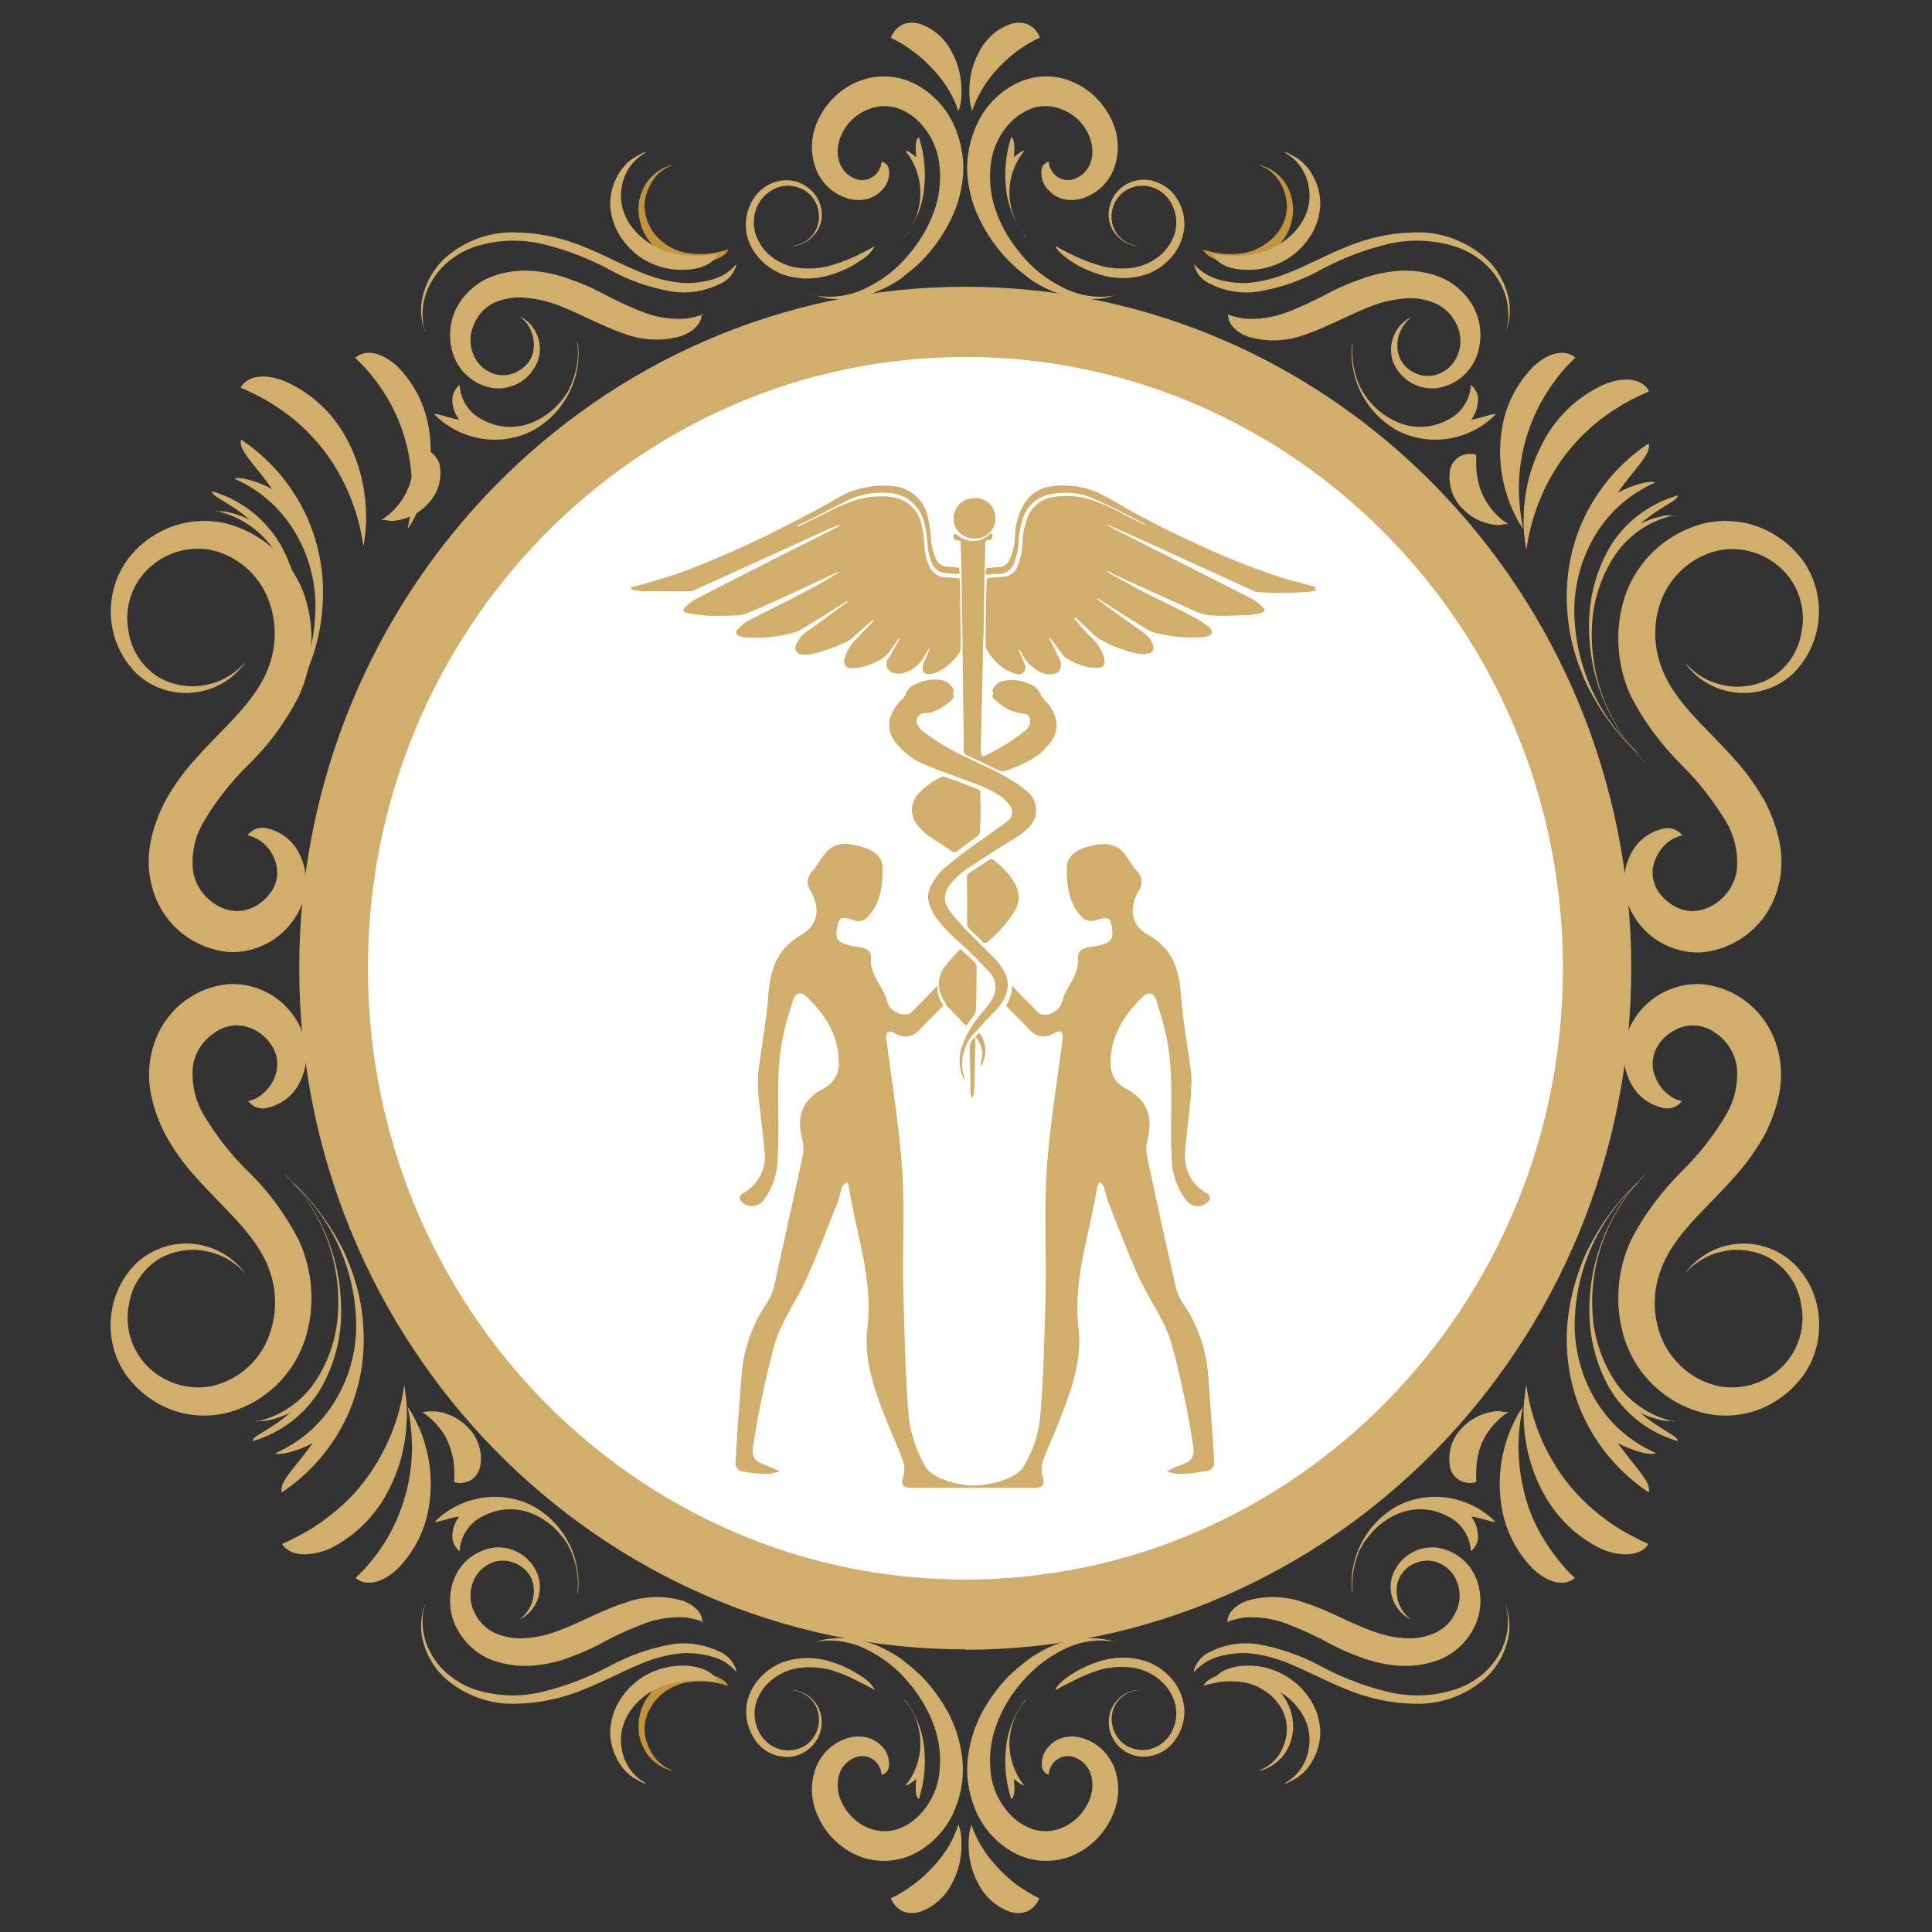 <?xml version="1.0" encoding="UTF-8"?> <svg xmlns="http://www.w3.org/2000/svg" id="Camada_1" data-name="Camada 1" viewBox="0 0 512 512"><rect x="0" y="0" width="512" height="512" fill="#333333" stroke="none"/><defs><style> .cls-1 { fill: #d6ae70; } .cls-1, .cls-2, .cls-3, .cls-4, .cls-5 { stroke-width: 0px; } .cls-2 { fill: #c2943d; } .cls-3 { fill: #d2ae6d; } .cls-4 { fill: #fff; } .cls-5 { fill: #666769; } </style></defs><path class="cls-1" d="M255.9,209.3c0-.9,0-1-1-.6-1.8.7-3.4,1.6-4.8,2.8-.6.5-1.2,1.1-1.6,1.7-1,1.1-1,2.9.2,3.9.1.1.2.2.4.3,2.1,1.6,4.3,3.1,6.5,4.7.1,0,.3,0,.4,0v-6.4h0c0-2.2,0-4.3,0-6.4Z"></path><path class="cls-1" d="M256.6,269.1c0-.1,0-.3,0-.4v-4.7h0v-8.7c-.1-.2-.1-.3-.3-.5-.2,0-.3.2-.5.3-.3.2-.5.5-.8.8-1.4,1.3-2.4,3.1-2.9,5-.2.8-.1,1.7.1,2.5.9,2.1,2.2,4.1,3.8,5.7,0,0,.3.1.5.2Z"></path><path class="cls-1" d="M260.2,230.9c-.2-.1-.4-.2-.6-.3,0,.2-.1.4-.2.6l-.3,13h0v1.8c0,.2.1.4.2.5.2,0,.3-.1.4-.2,1.9-1.8,3.6-3.7,5-5.9,1-1.6,1-3.6,0-5.1-1.2-1.8-2.7-3.3-4.5-4.4Z"></path><path class="cls-5" d="M257.2,38h0Z"></path><path class="cls-3" d="M278,43.2c0,.4.1.9.3,1.3.6,1.4,1.7,2.5,3.2,3,1,.3,2.1.3,3,0,1.4-.5,2.6-1.3,3.5-2.5.5-.7.9-1.4,1.1-2.2.3-.9.4-1.8.4-2.7,0-2.2-.8-4.4-2-6.2-1.4-2.2-3.4-3.8-5.8-4.8-2.5-1.1-5.3-1.3-7.9-.5-3,1-5.6,3-7.5,5.6-2.2,2.9-3.5,6.3-3.8,9.9-.4,4.1.1,8.2,1.5,12,1.5,4.2,3.8,8,6.7,11.4,3,3.7,6.7,6.6,11,8.7,4.5,2.3,9.5,3,14.4,2,0,0-.5.1-1.4.3-1.3.4-2.7.7-4.1.7-2.2.2-4.4,0-6.6-.4-2.9-.6-5.6-1.7-8.2-3.1l-2.2-1.3c-.7-.5-1.4-1-2.1-1.6-1.4-1.1-2.8-2.3-4.1-3.6-2.8-2.9-5.2-6.1-7.1-9.7-2.2-4-3.5-8.3-3.9-12.8-.4-4.9.6-9.8,2.7-14.2,2.3-4.7,6-8.4,10.7-10.6,4.7-2.2,10.2-2.2,14.9,0,4.4,2,7.9,5.6,9.9,9.9,2,4.2,2.2,9.1.4,13.4-1.6,3.7-4.7,6.4-8.6,7.5-1.6.4-3.3.4-4.8,0-1.4-.4-2.6-1.1-3.5-2.1-1.5-1.3-2.3-3.3-2.1-5.3,0-1.2.8-2.1,1.9-2.5v.4Z"></path><path class="cls-3" d="M271.5,40c-.3-.2-1.8.7-2.8,1.7.2-2.5.3-4.6-.7-5.4-1.6,4.9-2,10.1-1.2,15.2.3,1.7.8,3.4,1.4,5,.5,1.1.8,1.8.8,1.8.7,1.4,1.5,2.8,2.5,4.1,0,0,.3.4.4.4h0c-2.7-3.1-4.2-7.1-4.4-11.2-.1-4.1,1.2-8.2,3.8-11.4h0l.2-.2Z"></path><path class="cls-3" d="M325.2,83.3c.1,0,.3.1.4.1.4.2.8.3,1.2.4,1.7.5,3.4.8,5.1.7,3,0,6-.6,8.8-1.6,4.2-1.6,8.2-3.5,12.1-5.6,2.5-1.3,5.1-2.4,7.8-3.3,3.1-1.2,6.4-1.9,9.7-2.2,3.7-.3,7.5.2,11,1.5,3.9,1.5,7.2,4.4,9.2,8.1,2.2,4.1,2.4,9,.7,13.3-1.8,4.5-5.9,7.6-10.7,8.2-5,.4-9.6-2.5-11.4-7.2-1.5-4.7.7-9.8,5.2-11.8-.4.2-.7.5-1,.8-.9.8-1.6,1.8-2.1,2.9-.8,1.6-1,3.5-.8,5.3.3,2.2,1.6,4.1,3.4,5.3,2,1.4,4.6,1.8,6.9,1.1,2.5-.8,4.5-2.6,5.5-5,1.1-2.5,1.1-5.4,0-7.9-1.1-2.6-3-4.7-5.6-5.9-2.7-1.2-5.6-1.7-8.5-1.4-3.1.3-6.1,1-8.9,2.1-5.9,2.3-11.7,5.6-17.4,7.5-4.9,1.8-10.2,2-15.1.5-3.8-1.4-5.4-4-5.2-5.8h-.3Z"></path><path class="cls-3" d="M436.9,103.8c-1.2.5-2.4,1-3.5,1.6-3.3,1.6-6.4,3.6-9.3,5.8-4.5,3.5-8.5,7.8-11.6,12.7-4.2,6.6-6.9,14-8,21.8,0,0-.2-.8-.4-2.5-.3-2.2-.4-4.4-.3-6.6.2-7,2-13.8,5.4-19.9,3.4-6.4,8.9-11.5,15.4-14.6,5.6-2.5,10.4-1.8,12.3,1.3v.3Z"></path><path class="cls-3" d="M417.5,94.8c-.9.8-1.7,1.6-2.5,2.5-2.2,2.4-4.1,5.1-5.8,7.9-2.6,4.4-4.5,9.2-5.6,14.2-1.5,6.9-1.4,13.9.1,20.8,0,0-.4-.6-1.2-1.8-.9-1.7-1.8-3.5-2.5-5.3-2.2-5.9-3-12.2-2.1-18.5.8-6.6,3.8-12.7,8.4-17.4,4.1-3.9,8.5-4.7,11.1-2.5h0Z"></path><path class="cls-3" d="M391.2,120.3v1.5c0,1.3,0,2.7.2,4,.3,2.1.9,4.2,1.9,6.1,1.5,2.9,3.7,5.3,6.4,7h-1.1c-1,.3-2,.3-3,.1-3.3-.5-6.3-2.2-8.5-4.7-2.4-2.7-3.4-6.4-2.8-9.9.3-1.4,1.2-2.6,2.5-3.4,1.3-.7,2.9-.9,4.3-.5h0Z"></path><path class="cls-3" d="M275.3,10.1l-.4.2c-.3.1-.7.3-1.2.6-1.5.8-3,1.8-4.4,2.8-2.2,1.7-4.2,3.6-6,5.7-2.5,3-4.5,6.4-5.7,10.1,0,0,0-.5-.3-1.3-.3-1.2-.4-2.3-.4-3.5-.1-3.8.7-7.5,2.5-10.8,1.8-3.6,4.8-6.3,8.6-7.6,1.5-.4,3.1-.4,4.5.2,1.4.7,2.5,1.9,3.1,3.4h-.1Z"></path><path class="cls-3" d="M445.8,221.4c-1,.2-1.9.6-2.8,1.1-1.1.7-2.1,1.6-2.9,2.7-1.1,1.5-1.8,3.2-2.1,5-.2,2.2.3,4.3,1.5,6.1,1.6,2.3,3.8,4,6.5,4.8,3,.8,6.2.1,8.7-1.7,3.1-2.1,5.2-5.4,5.6-9.1.4-4.7-.8-9.4-3.4-13.4-3.2-5.1-6.9-9.9-11.2-14.1-5.4-5.4-10-11.5-13.5-18.3-3.8-8.3-4.4-17.7-1.6-26.4,3.1-9.3,10.7-16.5,20.2-19.2,4.9-1.3,10.1-1.1,14.9.6,4.9,1.8,9.1,5,12.2,9.2,6.4,9.3,5.3,21.8-2.7,29.8-7.7,7.2-19.9,6.8-27.1-.9-.6-.6-1.1-1.3-1.6-2l.6.6c.5.6,1.1,1.1,1.7,1.6,2.2,1.8,4.8,3.1,7.6,3.7,4.1,1,8.5.4,12.3-1.5,4.7-2.6,7.9-7.2,8.7-12.4.6-2.8.5-5.8-.3-8.6-.8-2.9-2.3-5.5-4.4-7.7-4.4-4.5-10.7-6.6-16.9-5.5-6.4,1.3-11.7,5.5-14.7,11.3-2.9,6-3.2,12.9-1,19.2,2.1,6.2,6.8,11.6,12.1,17,2.6,2.7,5.3,5.4,8,8.5,2.8,3.1,5.2,6.6,7.3,10.2,2.1,3.9,3.6,8.1,4.3,12.4.7,4.6.2,9.2-1.5,13.5-3.2,8.1-10.7,13.7-19.4,14.5-3.9.2-7.7-.8-11.1-2.8-3-1.8-5.4-4.3-7.1-7.3-1.6-2.7-2.4-5.8-2.3-8.9,0-2.6.8-5.2,2-7.5,1.7-3.2,4.8-5.5,8.4-6.3,1.9-.5,4,.3,5.1,1.9v-.2Z"></path><path class="cls-3" d="M443.7,136.7c-1-.2-2.1-.2-3.2.1-2,.4-4,1.1-5.8,2,5.4-4.7,10.1-6.1,9.9-7.5-7.6,2.2-14.1,7.1-18.1,13.9-3.6,6.3-5.4,13.4-5.4,20.7,0,5.4.8,10.8,2.5,15.9.6,1.9,1.2,3.4,1.6,4.3s.7,1.6.7,1.6c2.2,4.9,5.3,9.3,8.9,13.2.2.2,1.3,1.3,1.4,1.3h0c-9.8-9.5-15-22.8-14.3-36.4.3-6.7,2.4-13.1,6.1-18.7,3.6-5.3,9.1-9.1,15.4-10.5h.2Z"></path><path class="cls-3" d="M438.6,127.9c-.2-.3-1.6-.3-3.6.2-2.2.6-4.3,1.4-6.3,2.5,4.6-6.6,9.1-10.4,8.2-13.1-7.6,5.1-13.6,12.1-17.4,20.4-3.3,7.3-4.7,15.3-4.2,23.3.3,5.8,1.6,11.5,3.8,16.9.8,2.2,1.8,4.2,3,6.3,2.8,5.1,6.3,9.8,10.4,13.8.2.2,1.5,1.4,1.6,1.3h0c-10.9-9.8-17-23.9-16.9-38.5.2-7,2.2-13.9,6-19.9,3.7-5.8,9-10.4,15.4-13.2h0Z"></path><path class="cls-3" d="M396.4,109.8c-.5-.4-4,1.1-6.5,1.4,1.2-1.6,1.8-3.5,1.8-5.5,0-1.4-.8-2.8-1.9-3.7-.2,3.9-2.5,7.5-6,9.2-3.8,2.1-8.3,2.5-12.4,1.1-3.3-1.2-6.3-3.3-8.5-6-.7-.8-1.2-1.6-1.8-2.5-.2-.4-.3-.7-.6-1.1-1.6-3.4-2.3-7.1-2.1-10.8v-1.4h0c-1.3,9.6,3.6,19.1,12.1,23.7,8.6,4.3,19,2.5,25.8-4.3h0Z"></path><path class="cls-3" d="M279.9,65.3s1.7,1,4.8,2.5c1.9.9,3.9,1.7,5.9,2.3,2.7.9,5.4,1.2,8.2,1,3.5-.2,6.8-1.6,9.3-4,1.4-1.4,2.5-3.2,3.2-5.1.6-2.2.6-4.5-.2-6.6-.8-2.4-2.5-4.3-4.8-5.4-2.6-1.2-5.5-1-8,.5-2.8,1.8-4.2,5.2-3.6,8.4.7,3.8,4.2,6.5,8.1,6.3-.4,0-.7,0-1.1,0-1.1,0-2.1-.3-3.1-.8-1.5-.7-2.7-1.9-3.6-3.2-1.1-1.9-1.5-4.1-1-6.2,1-5,5.9-8.2,11-7.2.2,0,.4,0,.6.2,2.7.7,5,2.4,6.4,4.8,1.5,2.4,2.1,5.2,1.8,8-.4,2.7-1.5,5.2-3.3,7.3-1.6,1.9-3.7,3.4-6.1,4.4-4.1,1.5-8.6,1.6-12.8.3-3-.9-5.9-2.2-8.5-4.1-2-1.4-3.2-2.7-3.4-3.5h0Z"></path><path class="cls-3" d="M316.4,70l.3.3c.3.3.6.6.9.9,1.3,1.1,2.8,2,4.4,2.6,2.7.9,5.6,1.3,8.5,1.2,4-.3,8-1.4,11.7-3,4.3-1.7,9-4.3,14.4-6.5,5.7-2.4,11.9-3.8,18.1-3.9,7-.3,13.8,2.2,19,6.8,2.7,2.4,4.6,5.6,5.7,9.1,1.1,3.5.9,7.2-.4,10.6,0,0,0-.3.3-1,.2-.9.4-1.9.4-2.8.2-3.5-.7-7-2.5-9.9-1.2-2-2.7-3.8-4.6-5.3-2.1-1.7-4.5-3-7.1-3.8-5.8-1.8-11.9-2-17.8-.6-6.2,1.5-12.1,3.8-17.7,6.8-5.2,2.9-10.8,4.8-16.7,5.8-4.4.6-8.8-.1-12.8-2.2-2-.9-3.4-2.6-4-4.7h0Z"></path><path class="cls-2" d="M318.7,66.1c.9.3,1.8.5,2.7.7,2.6.6,5.3.7,8,.3,1.9-.3,3.7-1,5.3-2,2.1-1.3,3.8-3,5-5.1,1.4-2.6,1.7-5.7.9-8.5-.5-1.6-1.2-3.2-2.3-4.5-1.2-1.5-2.8-2.6-4.6-3.2h.6c.5.3,1,.4,1.5.6,1.7.8,3.2,2,4.4,3.5,1.6,2.2,2.4,4.8,2.5,7.5,0,3-1,6-2.8,8.4-1.7,2.3-4.1,4-6.8,5-2.3.9-4.7,1.2-7.1.9-4.2-.5-6.8-2.3-7.1-3.6v.2Z"></path><path class="cls-3" d="M321.6,67.4s1.2.1,3.3.3c3.1.2,6.2,0,9.2-.8,2.1-.6,4.1-1.5,5.9-2.8,2.2-1.5,4-3.4,5.3-5.7,1.6-2.7,2.1-6,1.5-9.1-.7-3.8-3-7.1-6.4-8.9h.6c.5.3,1,.5,1.5.8.8.4,1.6.9,2.3,1.5.9.7,1.6,1.6,2.3,2.5,1.7,2.5,2.7,5.4,2.8,8.4,0,3.5-1.1,6.9-3.2,9.8-2,2.8-4.6,5-7.8,6.4-2.7,1.2-5.5,1.8-8.5,1.7-5.1,0-8.5-2.1-8.9-4.3v.3Z"></path><path class="cls-3" d="M233.5,43.2c0,.4,0,.9-.3,1.3-.5,1.4-1.7,2.5-3.2,3-1,.3-2.1.3-3,0-1.4-.5-2.6-1.3-3.5-2.5-.5-.7-.9-1.4-1.1-2.2-.3-.9-.4-1.8-.4-2.7,0-2.2.8-4.4,2-6.2,1.4-2.2,3.4-3.8,5.8-4.8,2.5-1.1,5.3-1.3,7.9-.5,3,1,5.6,3,7.5,5.6,2.2,2.9,3.5,6.3,3.8,9.9.4,4.1-.1,8.2-1.5,12-1.5,4.2-3.8,8-6.7,11.4-3,3.7-6.8,6.6-11,8.7-4.5,2.3-9.5,3-14.4,2,0,0,.5.1,1.4.3,1.3.4,2.7.7,4.1.7,2.2.2,4.5,0,6.6-.4,2.9-.6,5.6-1.7,8.2-3.1.7-.4,1.4-.8,2.2-1.3s1.4-1,2.1-1.6c1.5-1.1,2.9-2.3,4.2-3.6,2.8-2.9,5.2-6.1,7.1-9.7,2.2-4,3.5-8.3,3.9-12.8.4-4.9-.6-9.8-2.7-14.2-2.3-4.7-6.1-8.4-10.7-10.6-4.8-2.2-10.3-2.2-15.1,0-4.4,2-7.9,5.6-9.9,9.9-2,4.2-2.2,9.1-.4,13.4,1.6,3.7,4.7,6.4,8.6,7.5,1.6.4,3.3.4,5,0,1.3-.4,2.6-1.1,3.5-2.1,1.5-1.3,2.3-3.3,2.1-5.3,0-1.2-.8-2.1-1.9-2.5v.4Z"></path><path class="cls-3" d="M240,40c.3-.2,1.8.7,2.8,1.7-.2-2.5-.3-4.6.7-5.4,1.6,4.9,2,10.1,1.2,15.2-.3,1.7-.7,3.4-1.4,5-.5,1.1-.8,1.8-.8,1.8-.7,1.4-1.5,2.8-2.5,4.1-.1.2-.3.3-.4.4h0c2.7-3.1,4.2-7.1,4.3-11.2.1-4.1-1.2-8.2-3.8-11.4h0l-.2-.2Z"></path><path class="cls-3" d="M186.4,83.3c-.1,0-.3.1-.4.1-.4.2-.8.3-1.2.4-1.7.5-3.4.8-5.1.7-3,0-6-.6-8.8-1.6-4.2-1.6-8.2-3.5-12.1-5.6-2.5-1.3-5.1-2.4-7.8-3.3-3.1-1.2-6.4-1.9-9.7-2.2-3.7-.3-7.5.2-11,1.5-3.9,1.5-7.2,4.4-9.2,8.1-2.2,4.1-2.4,9-.7,13.3,1.8,4.5,5.9,7.6,10.7,8.2,5,.4,9.6-2.5,11.4-7.2,1.7-4.7-.5-9.9-5-12,.4.2.7.5,1,.8.9.8,1.6,1.8,2.1,2.9.8,1.6,1,3.5.8,5.3-.3,2.2-1.6,4.1-3.5,5.3-2,1.4-4.5,1.8-6.9,1.1-2.5-.8-4.5-2.6-5.5-5-1.1-2.5-1.1-5.4,0-7.9,1-2.6,2.9-4.7,5.3-5.9,2.7-1.2,5.6-1.7,8.5-1.4,3.1.3,6.1,1,8.9,2.1,5.9,2.3,11.7,5.6,17.4,7.5,4.9,1.8,10.2,2,15.1.5,3.8-1.4,5.4-4,5.2-5.8h.3Z"></path><path class="cls-3" d="M63.9,102.8s1.3.5,3.5,1.6c3.3,1.6,6.4,3.6,9.3,5.8,4.5,3.5,8.5,7.8,11.6,12.7,4.2,6.6,6.9,14,8,21.8,0,0,.2-.8.4-2.5.3-2.2.4-4.4.3-6.5-.2-7-2-13.8-5.4-19.9-3.5-6.4-8.9-11.4-15.5-14.5-5.6-2.5-10.4-1.8-12.3,1.3h0Z"></path><path class="cls-3" d="M94.1,94.8l2.5,2.5c2.2,2.4,4.2,5.1,5.9,7.9,6.3,10.5,8.2,23.1,5.5,35,0,0,.4-.6,1.2-1.8.9-1.7,1.8-3.5,2.5-5.3,2.2-5.9,3-12.2,2.1-18.5-.8-6.6-3.8-12.7-8.4-17.4-4.1-3.9-8.5-4.7-11.1-2.5h-.1Z"></path><path class="cls-3" d="M109.6,119.3v1.5c0,1.3,0,2.7-.2,4-.7,5.4-3.8,10.1-8.3,13h1.1c1,.3,2,.3,3,.1,3.3-.5,6.3-2.2,8.5-4.7,2.5-2.7,3.5-6.5,2.8-10.1-.4-1.4-1.3-2.6-2.5-3.4-1.3-.7-2.9-.9-4.3-.5h.1Z"></path><path class="cls-3" d="M236.2,10.1l.4.2c.3.1.7.3,1.2.6,1.5.8,3,1.8,4.3,2.8,2.2,1.6,4.3,3.6,6.1,5.7,2.6,3,4.6,6.4,5.8,10.1l.4-1.3c.3-1.2.4-2.3.4-3.5.1-3.8-.7-7.5-2.5-10.8-1.8-3.6-4.8-6.3-8.6-7.6-1.5-.4-3.1-.4-4.5.2-1.4.7-2.5,1.9-3.1,3.4h0Z"></path><path class="cls-3" d="M65.7,221.4c1,.2,1.9.6,2.8,1.1,1.1.7,2.1,1.6,2.9,2.7,1.1,1.5,1.8,3.2,2,5,.3,2.2-.3,4.3-1.5,6.1-1.6,2.3-3.8,4-6.5,4.8-3,.8-6.2.1-8.7-1.7-3.1-2.1-5.2-5.4-5.6-9.1-.4-4.7.8-9.4,3.4-13.4,3.1-5.1,6.9-9.9,11.2-14.1,5.5-5.3,10-11.5,13.5-18.3,3.8-8.3,4.4-17.7,1.6-26.4-3.1-9.3-10.7-16.5-20.2-19.2-4.9-1.3-10.1-1.1-14.9.6-4.9,1.8-9.2,5-12.2,9.2-6.4,9.3-5.3,21.9,2.7,29.8,7.7,7.2,19.9,6.8,27.1-.9.6-.7,1.2-1.3,1.7-2.1,0,0-.2.2-.6.6-.5.6-1.1,1.1-1.7,1.6-2.2,1.8-4.8,3.1-7.6,3.7-4.1,1-8.5.4-12.3-1.5-4.7-2.6-7.9-7.2-8.7-12.4-.6-2.9-.5-5.8.3-8.6.8-2.9,2.3-5.5,4.4-7.7,4.4-4.5,10.7-6.6,16.9-5.5,6.3,1.3,11.7,5.5,14.6,11.3,2.9,6,3.3,12.9,1.1,19.2-2.1,6.2-6.8,11.6-12.1,17-2.6,2.7-5.3,5.4-8,8.5-2.8,3.1-5.2,6.5-7.3,10.2-2.1,3.9-3.6,8.1-4.3,12.4-.7,4.6-.2,9.2,1.5,13.5,3.2,8.1,10.7,13.7,19.4,14.5,3.9.2,7.7-.8,11.1-2.8,3-1.8,5.4-4.3,7.1-7.3,1.6-2.7,2.4-5.8,2.3-8.9,0-2.6-.8-5.2-2-7.5-1.7-3.2-4.8-5.5-8.4-6.3-1.9-.5-4,.3-5.1,1.9h0Z"></path><path class="cls-3" d="M57.1,135.6c1-.2,2.1-.1,3.2.1,2,.4,4,1.1,5.8,2-5.4-4.7-10.1-6.1-9.9-7.5,7.6,2.2,14,7.2,18,13.9,3.6,6.3,5.4,13.4,5.4,20.6,0,5.4-.8,10.8-2.5,15.9-.6,1.9-1.2,3.4-1.6,4.4s-.7,1.5-.7,1.5c-2.2,4.9-5.2,9.3-8.9,13.2-.4.5-.9.9-1.4,1.3h0c9.8-9.6,14.9-22.8,14.2-36.5-.2-6.6-2.3-13.1-6-18.6-3.6-5.4-9.1-9.1-15.4-10.5h-.1Z"></path><path class="cls-3" d="M62.2,126.9c.2-.3,1.6-.3,3.6.2,2.2.6,4.3,1.4,6.3,2.5-4.6-6.6-9.1-10.4-8.2-13.1,7.6,5.1,13.6,12.1,17.4,20.4,3.3,7.3,4.7,15.3,4.2,23.3-.3,5.8-1.6,11.5-3.8,16.9-.9,2.2-1.9,4.3-3.1,6.3-2.8,5.1-6.3,9.7-10.4,13.8-.2.2-1.5,1.4-1.6,1.3h0c10.9-9.8,17.1-23.7,17-38.4-.1-7.1-2.2-14-6-20-3.7-5.8-9-10.4-15.4-13.2Z"></path><path class="cls-3" d="M115.1,109.8c.6-.4,4,1.1,6.6,1.4-1.2-1.6-1.9-3.5-1.8-5.5,0-1.4.8-2.8,1.9-3.7.2,3.9,2.5,7.5,6,9.2,3.8,2.1,8.3,2.5,12.4,1.1,3.3-1.2,6.3-3.3,8.5-6,.7-.8,1.2-1.6,1.8-2.5.3-.7.5-1,.5-1.1,1.6-3.4,2.4-7.1,2.1-10.8,0-.2-.1-1.3,0-1.4h0c1.3,9.6-3.5,19.1-12.1,23.7-8.6,4.3-19,2.5-25.8-4.3h-.1Z"></path><path class="cls-3" d="M231.7,65.3s-1.7,1-4.8,2.5c-1.9.9-3.9,1.7-5.9,2.3-2.7.9-5.5,1.2-8.3,1-3.5-.2-6.8-1.6-9.3-4-1.5-1.4-2.5-3.2-3.2-5.1-.6-2.2-.6-4.5.2-6.6.8-2.4,2.6-4.3,4.9-5.4,2.6-1.2,5.5-1,8,.5,2.8,1.8,4.2,5.1,3.6,8.4-.7,3.8-4.2,6.5-8.1,6.3.4,0,.7,0,1.1,0,1.1,0,2.1-.3,3.1-.8,1.5-.7,2.7-1.9,3.6-3.2,1.1-1.9,1.5-4.1,1-6.2-.6-2.4-2.1-4.5-4.2-5.8-2.2-1.4-4.9-1.8-7.5-1.1-2.7.7-5,2.5-6.4,4.8-1.4,2.4-2.1,5.2-1.8,8,.3,2.7,1.5,5.3,3.3,7.3,1.6,1.9,3.7,3.4,6.1,4.4,4.1,1.5,8.6,1.6,12.8.3,3-.9,5.9-2.2,8.5-4.1,1.4-.8,2.6-2.1,3.4-3.5h0Z"></path><path class="cls-3" d="M195.2,70l-.3.3c-.3.3-.6.6-.9.9-.5.5-1.1.9-1.7,1.3-.8.5-1.7,1-2.7,1.3-2.7.9-5.6,1.3-8.5,1.2-4-.3-8-1.4-11.7-3-4.3-1.7-9-4.3-14.4-6.5-5.7-2.4-11.9-3.8-18.1-3.9-7-.3-13.8,2.2-19,6.8-2.6,2.5-4.6,5.6-5.6,9.1-1.1,3.5-.9,7.2.4,10.6,0,0,0-.3-.3-1-.2-.9-.4-1.9-.4-2.8-.2-3.5.7-7,2.5-9.9,1.2-2,2.7-3.8,4.6-5.3,2.1-1.7,4.5-3,7-3.8,5.8-1.8,12-2,17.8-.6,6.2,1.5,12.1,3.8,17.7,6.8,5.2,2.9,10.8,4.8,16.7,5.8,4.4.6,8.8-.2,12.8-2.2,1.9-.9,3.4-2.7,4-4.7v-.2Z"></path><path class="cls-2" d="M193,66.1c-.9.3-1.8.5-2.7.7-2.6.6-5.3.7-8,.3-1.9-.3-3.7-1-5.3-2-2-1.2-3.7-3-4.8-5.1-1.4-2.6-1.8-5.7-.9-8.5.5-1.7,1.3-3.2,2.3-4.5,1.2-1.5,2.8-2.6,4.6-3.2h-.6c-.5.3-1,.4-1.5.6-1.7.8-3.2,2-4.4,3.5-1.6,2.2-2.5,4.8-2.5,7.5,0,3,1,6,2.8,8.4,1.7,2.3,4.1,4,6.8,5,2.3.9,4.7,1.2,7.1.9,4.2-.5,6.8-2.3,7.1-3.6v.2Z"></path><path class="cls-3" d="M190,67.4s-1.2.1-3.3.3c-3.1.2-6.2,0-9.2-.8-2.1-.6-4.1-1.5-5.9-2.8-2.2-1.5-4-3.4-5.3-5.7-1.6-2.8-2.1-6-1.5-9.1.7-3.8,3-7.1,6.4-8.9h-.6c-.5.3-1,.5-1.5.8-.8.4-1.6.9-2.3,1.5-.9.7-1.6,1.6-2.3,2.5-1.7,2.5-2.7,5.4-2.8,8.4,0,3.5,1.1,6.9,3.2,9.8,2,2.8,4.6,5,7.7,6.4,2.7,1.2,5.6,1.8,8.5,1.7,5.1,0,8.5-2.1,8.9-4.3v.3Z"></path><path class="cls-3" d="M278,469.9c0-.4.1-.9.3-1.3.6-1.4,1.7-2.5,3.2-3,1-.3,2.1-.3,3,0,1.4.5,2.6,1.3,3.5,2.5.5.7.9,1.4,1.1,2.2.3.9.4,1.8.4,2.8,0,2.2-.8,4.4-2,6.2-1.4,2.2-3.4,3.9-5.8,5-2.5,1.1-5.3,1.3-7.9.5-3-1-5.6-3-7.5-5.6-2.2-2.9-3.5-6.3-3.8-9.9-.4-4.1.1-8.2,1.5-12,1.5-4.2,3.8-8,6.7-11.4,3-3.6,6.8-6.6,11-8.7,4.5-2.3,9.5-3,14.4-2l-1.4-.3c-1.3-.4-2.7-.6-4.1-.7-2.2-.2-4.4,0-6.6.4-2.9.6-5.6,1.6-8.2,3.1l-2.2,1.3c-.7.5-1.4,1-2.1,1.6-1.5,1.1-2.8,2.3-4.2,3.6-2.8,2.9-5.2,6.2-7.1,9.7-2.1,4-3.4,8.4-3.8,12.9-.4,4.9.6,9.8,2.7,14.2,2.3,4.6,6,8.3,10.6,10.5,4.8,2.2,10.3,2.2,15.1,0,4.4-2.1,7.9-5.6,9.9-10.1,2-4.2,2.2-9.1.4-13.4-1.6-3.7-4.7-6.4-8.6-7.5-1.6-.4-3.3-.4-4.8,0-1.4.4-2.6,1.1-3.5,2.1-1.5,1.3-2.2,3.3-2.1,5.3,0,1.1.8,2.1,1.9,2.5l-.2-.4Z"></path><path class="cls-3" d="M271.5,473.1c-.3.2-1.8-.7-2.8-1.7.2,2.5.3,4.6-.7,5.4-1.6-4.9-2-10.1-1.2-15.2.3-1.7.8-3.4,1.4-5,.5-1.1.8-1.8.8-1.8.7-1.5,1.5-2.8,2.5-4.1,0,0,.3-.4.4-.3h0c-2.7,3.1-4.2,7.1-4.4,11.2-.1,4.1,1.3,8.2,3.8,11.4h.2Z"></path><path class="cls-3" d="M325.2,429.8h.4c.4-.3.8-.5,1.2-.5,1.7-.5,3.4-.8,5.1-.7,3,0,6,.6,8.8,1.6,4.2,1.6,8.2,3.4,12.1,5.6,2.5,1.3,5.1,2.4,7.8,3.4,3.1,1.2,6.4,1.9,9.7,2.2,3.7.3,7.5-.2,11-1.5,4-1.6,7.2-4.5,9.2-8.3,2.2-4.1,2.4-9,.7-13.3-1.8-4.5-5.9-7.6-10.7-8.2-5-.4-9.6,2.5-11.4,7.2-1.7,4.7.5,9.9,5,12-.4-.2-.7-.5-1-.8-.9-.8-1.6-1.8-2.1-2.9-.8-1.7-1-3.5-.8-5.3.3-2.2,1.6-4.1,3.4-5.3,2-1.3,4.6-1.8,6.9-1.1,2.5.8,4.5,2.6,5.5,5,1.1,2.5,1.1,5.4,0,7.9-1.1,2.6-3,4.7-5.6,5.9-2.7,1.2-5.6,1.7-8.5,1.4-3.1-.2-6.1-1-8.9-2.1-5.9-2.2-11.7-5.6-17.4-7.3-4.9-1.8-10.2-1.9-15.1-.5-3.8,1.4-5.4,3.9-5.2,5.8h0Z"></path><path class="cls-3" d="M436.9,409.2c-1.2-.5-2.4-1.1-3.5-1.7-3.3-1.6-6.4-3.6-9.3-5.9-4.5-3.5-8.5-7.8-11.6-12.7-4.2-6.6-6.9-14-8-21.8,0,0-.2.8-.4,2.5-.3,2.2-.4,4.4-.3,6.5.2,7,2,13.8,5.4,19.9,3.5,6.4,8.9,11.5,15.4,14.6,5.6,2.2,10.4,1.6,12.3-1.5Z"></path><path class="cls-3" d="M417.5,418.3c-.9-.8-1.7-1.6-2.5-2.5-2.2-2.4-4.2-5.1-5.9-7.9-2.7-4.4-4.6-9.2-5.6-14.3-1.5-6.9-1.4-14,.1-20.8l-1.2,1.8c-.9,1.7-1.8,3.5-2.5,5.3-2.2,5.9-3,12.2-2.1,18.4.8,6.6,3.8,12.7,8.4,17.4,4.1,3.9,8.5,4.8,11.1,2.5h.1Z"></path><path class="cls-3" d="M391.2,392.8v-1.5c0-1.3,0-2.7.2-4,.3-2.1.9-4.2,1.9-6.1,1.5-2.8,3.7-5.2,6.4-7h-1.1c-1-.3-2-.3-3-.1-3.3.5-6.3,2.2-8.5,4.7-2.5,2.7-3.5,6.5-2.8,10.1.3,1.4,1.2,2.6,2.5,3.4,1.3.7,2.9.9,4.3.5h0Z"></path><path class="cls-3" d="M275.3,503l-.4-.2-1.2-.6c-1.5-.9-3-1.8-4.4-2.8-2.2-1.7-4.2-3.6-6-5.7-2.6-3-4.6-6.4-5.9-10.2,0,0,0,.5-.3,1.3-.3,1.2-.4,2.3-.4,3.5-.1,3.8.7,7.5,2.5,10.8,1.8,3.6,4.9,6.3,8.6,7.6,1.5.4,3.1.4,4.5-.2,1.4-.7,2.5-1.9,3.1-3.4h0Z"></path><path class="cls-3" d="M445.8,291.8c-1-.2-2-.5-2.8-1.1-1.1-.7-2.1-1.6-2.9-2.7-1.1-1.5-1.8-3.2-2.1-5-.2-2.2.3-4.3,1.5-6.1,1.5-2.3,3.8-4,6.5-4.8,3-.8,6.2-.2,8.7,1.7,3.1,2.1,5.1,5.4,5.6,9.1.4,4.7-.8,9.4-3.4,13.4-3.1,5.1-6.9,9.9-11.2,14.1-5.4,5.4-10,11.5-13.5,18.3-3.8,8.3-4.4,17.7-1.6,26.4,3.1,9.3,10.7,16.6,20.2,19.2,4.9,1.3,10.1,1.1,14.9-.6,4.9-1.8,9.1-5,12.2-9.2,3.2-4.5,4.6-10,4.1-15.4-.4-5.5-2.8-10.6-6.8-14.4-7.8-7.2-19.9-6.8-27.2,1-.6.6-1.1,1.3-1.6,1.9l.6-.6c.5-.6,1.1-1.1,1.7-1.6,2.2-1.8,4.8-3.1,7.6-3.7,4.1-1,8.5-.4,12.3,1.5,4.7,2.6,7.9,7.2,8.7,12.4.6,2.8.5,5.8-.3,8.6-.8,2.9-2.3,5.5-4.4,7.7-4.4,4.5-10.7,6.6-16.9,5.5-6.4-1.3-11.7-5.5-14.7-11.3-2.9-6-3.3-12.9-1-19.2,2.1-6.2,6.8-11.6,12.1-17,2.6-2.7,5.3-5.4,8-8.5,2.8-3.1,5.2-6.6,7.3-10.2,2.1-3.9,3.6-8.1,4.3-12.4.7-4.6.2-9.2-1.5-13.5-3.2-8.1-10.7-13.8-19.4-14.5-3.9-.2-7.7.8-11.1,2.8-3,1.8-5.4,4.3-7.1,7.3-1.6,2.7-2.4,5.8-2.3,8.9,0,2.6.8,5.2,2,7.5,1.7,3.2,4.8,5.5,8.4,6.3,1.9.5,4-.3,5.1-1.9v.2Z"></path><path class="cls-3" d="M443.7,376.5c-1.1.2-2.1.1-3.2-.1-2-.4-4-1.1-5.8-2,5.4,4.7,10.1,6.1,9.9,7.5-7.6-2.2-14-7.2-18-13.9-3.6-6.3-5.4-13.4-5.4-20.7,0-5.4.8-10.8,2.5-15.9.6-1.9,1.2-3.4,1.6-4.4s.7-1.5.7-1.5c2.2-4.9,5.2-9.3,8.9-13.2.2-.2,1.3-1.3,1.4-1.3h0c-9.8,9.6-15,22.9-14.3,36.5.3,6.7,2.4,13.1,6.1,18.7,3.6,5.3,9.1,9.1,15.4,10.5h.1Z"></path><path class="cls-3" d="M438.6,385.1c-.2.3-1.6.3-3.6-.2-2.2-.6-4.3-1.4-6.3-2.5,4.6,6.5,9.1,10.4,8.2,13.1-7.6-5.1-13.6-12.1-17.4-20.4-3.3-7.3-4.7-15.3-4.2-23.3.4-5.8,1.7-11.5,3.9-17,.8-2.2,1.8-4.2,3-6.3,2.8-5.1,6.3-9.8,10.4-13.8.2-.3,1.5-1.4,1.6-1.3h0c-10.9,9.8-17,23.8-16.9,38.5.2,7,2.2,13.9,6,19.9,3.7,5.8,9,10.4,15.4,13.2h0Z"></path><path class="cls-3" d="M396.4,403.3c-.5.3-4-1.1-6.5-1.4,1.2,1.6,1.8,3.5,1.8,5.5,0,1.4-.8,2.8-1.9,3.7-.2-3.9-2.5-7.5-6-9.2-3.8-2.1-8.3-2.5-12.4-1.1-3.3,1.2-6.3,3.3-8.5,6.1-.7.8-1.3,1.6-1.8,2.5-.2.4-.4.7-.6,1-1.6,3.4-2.3,7.1-2.1,10.9v1.4h0c-1.3-9.6,3.6-19.1,12.1-23.7,8.6-4.3,19-2.5,25.8,4.3h0Z"></path><path class="cls-3" d="M279.9,447.8s1.7-1,4.8-2.5c1.9-1,3.9-1.8,5.9-2.5,2.7-.9,5.4-1.2,8.2-1,3.5.2,6.8,1.6,9.3,4.1,1.5,1.4,2.5,3.2,3.2,5.1.6,2.2.6,4.5-.2,6.6-.8,2.4-2.5,4.3-4.8,5.4-2.6,1.2-5.5,1-8-.5-2.7-1.8-4.1-5.1-3.6-8.3.7-3.8,4.2-6.5,8.1-6.3-.4,0-.7,0-1.1,0-1.1,0-2.1.3-3.1.8-1.5.7-2.7,1.9-3.6,3.3-1.1,1.9-1.4,4.1-1,6.2.5,2.4,2,4.6,4.1,5.9,2.2,1.4,4.9,1.8,7.5,1.1,2.7-.7,5-2.5,6.4-5,1.5-2.4,2.1-5.2,1.8-8-.4-2.7-1.5-5.3-3.3-7.3-1.6-1.9-3.7-3.4-6.1-4.4-4.1-1.5-8.6-1.6-12.8-.3-3,.9-5.9,2.3-8.5,4.1-2,1.4-3.2,2.7-3.4,3.5h0Z"></path><path class="cls-3" d="M316.4,443.1c0-.1.2-.2.3-.3.3-.3.6-.6.9-.9,1.3-1.1,2.8-2,4.4-2.6,2.7-.9,5.6-1.3,8.5-1.2,4,.3,8,1.4,11.7,3,4.3,1.8,9,4.3,14.4,6.5,5.7,2.4,11.9,3.8,18.1,3.9,7,.3,13.8-2.2,19-6.8,2.7-2.5,4.6-5.6,5.6-9.1,1.1-3.5.9-7.2-.4-10.6,0,.3.2.7.3,1,.2.9.4,1.9.4,2.8.2,3.5-.7,7-2.5,9.9-1.2,2-2.7,3.8-4.6,5.3-2.1,1.7-4.5,3-7.1,3.8-5.8,1.8-11.9,2-17.8.5-6.2-1.5-12.1-3.8-17.7-6.8-5.2-2.8-10.9-4.8-16.7-5.8-4.4-.6-8.8.1-12.8,2.2-1.9.9-3.4,2.7-4,4.7h0Z"></path><path class="cls-3" d="M318.7,446.8c.9-.3,1.8-.5,2.7-.7,2.6-.6,5.3-.7,8-.3,1.9.3,3.7,1,5.3,2,2.1,1.2,3.8,3,5,5.1,1.4,2.6,1.7,5.7.9,8.5-.5,1.6-1.2,3.2-2.3,4.5-1.2,1.5-2.8,2.6-4.6,3.3h.6c.3-.1.9-.4,1.5-.6,1.7-.8,3.2-2,4.4-3.5,1.6-2.2,2.5-4.8,2.5-7.5,0-3-1-6-2.8-8.4-1.7-2.3-4.1-4-6.8-5-2.3-.9-4.7-1.2-7.1-.9-4.2.5-6.8,2.3-7.1,3.6v-.2Z"></path><path class="cls-3" d="M321.6,445.7s1.2-.1,3.3-.3c3.1-.2,6.2,0,9.2.8,2.1.6,4.1,1.5,5.9,2.7,2.2,1.5,4,3.4,5.3,5.7,1.6,2.7,2.1,6,1.5,9.1-.7,3.8-3,7.1-6.4,8.9h.6c.5-.3,1-.5,1.5-.8.8-.4,1.6-.9,2.3-1.5.9-.7,1.7-1.6,2.3-2.5,1.7-2.5,2.7-5.4,2.8-8.4,0-3.5-1.1-6.9-3.2-9.8-3.7-5.2-9.8-8.3-16.2-8.2-5.1.1-8.5,2.1-8.9,4.3v-.2Z"></path><path class="cls-3" d="M233.5,469.9c0-.4,0-.9-.3-1.3-.5-1.4-1.7-2.5-3.2-3-1-.3-2.1-.3-3,0-1.4.5-2.6,1.3-3.5,2.5-.5.7-.9,1.4-1.1,2.2-.3.9-.4,1.8-.4,2.8,0,2.2.8,4.4,2,6.2,1.4,2.2,3.4,3.9,5.8,5,2.5,1.1,5.3,1.3,7.9.5,3-1,5.6-3,7.5-5.6,2.2-2.9,3.5-6.3,3.8-9.9.4-4.1-.1-8.2-1.5-12-1.5-4.2-3.8-8-6.7-11.4-3-3.7-6.8-6.6-11-8.7-4.5-2.3-9.5-3-14.4-2l1.4-.3c1.3-.4,2.7-.6,4.1-.7,2.2-.2,4.5,0,6.6.4,2.9.6,5.6,1.6,8.2,3.1.7.4,1.4.8,2.2,1.3s1.4,1,2.1,1.6c1.5,1.1,2.8,2.3,4.2,3.6,2.8,2.9,5.2,6.2,7.1,9.7,2.1,4,3.4,8.4,3.8,12.9.4,4.9-.6,9.8-2.7,14.2-2.3,4.6-6,8.3-10.6,10.5-4.8,2.2-10.3,2.2-15.1,0-4.4-2.1-7.9-5.6-9.9-10.1-2-4.2-2.2-9.1-.4-13.4,1.6-3.7,4.7-6.4,8.6-7.5,1.6-.4,3.3-.4,5,0,1.3.4,2.6,1.1,3.5,2.1,1.5,1.3,2.2,3.3,2.1,5.3,0,1.1-.8,2.1-1.9,2.5v-.4Z"></path><path class="cls-3" d="M240,473.1c.3.2,1.8-.7,2.8-1.7-.2,2.5-.3,4.6.7,5.4,1.6-4.9,2-10.1,1.2-15.2-.3-1.7-.7-3.4-1.4-5-.5-1.1-.8-1.8-.8-1.8-.7-1.5-1.5-2.8-2.5-4.1,0,0-.4-.4-.4-.3h0c2.7,3.1,4.2,7.1,4.3,11.2.1,4.1-1.2,8.2-3.8,11.4h-.2Z"></path><path class="cls-3" d="M186.4,429.8h-.4c-.4-.3-.8-.5-1.2-.5-1.7-.5-3.4-.8-5.1-.7-3,0-6,.6-8.8,1.6-4.2,1.6-8.2,3.4-12.1,5.6-2.5,1.3-5.1,2.4-7.8,3.4-3.1,1.2-6.4,1.9-9.7,2.2-3.7.3-7.5-.2-11-1.5-4-1.6-7.2-4.5-9.2-8.3-2.2-4.1-2.4-9-.7-13.3,1.8-4.5,5.9-7.6,10.7-8.2,5-.4,9.6,2.5,11.4,7.2,1.7,4.7-.5,9.9-5,12,.4-.2.7-.5,1-.8.9-.8,1.6-1.8,2.1-2.9.8-1.7,1-3.5.8-5.3-.3-2.2-1.6-4.1-3.5-5.3-2-1.3-4.5-1.8-6.9-1.1-2.5.8-4.5,2.6-5.5,5-1.1,2.5-1.1,5.4,0,7.9,1.1,2.6,3,4.7,5.5,5.9,2.7,1.2,5.6,1.7,8.5,1.4,3.1-.2,6.1-1,8.9-2.1,5.9-2.2,11.7-5.6,17.4-7.3,4.9-1.8,10.2-1.9,15.1-.5,3.8,1.4,5.4,3.9,5.2,5.8h.1Z"></path><path class="cls-3" d="M74.7,409.2c1.2-.5,2.4-1.1,3.5-1.7,3.3-1.6,6.4-3.6,9.3-5.9,4.6-3.5,8.5-7.8,11.6-12.7,4.2-6.6,7-14,8-21.8,0,0,.2.8.4,2.5.3,2.2.4,4.4.3,6.5-.2,7-2,13.8-5.4,19.9-3.5,6.4-8.9,11.5-15.4,14.6-5.6,2.2-10.4,1.6-12.3-1.5Z"></path><path class="cls-3" d="M94.1,418.3l2.5-2.5c2.2-2.4,4.2-5.1,5.9-7.9,2.6-4.4,4.5-9.3,5.6-14.3,1.5-6.9,1.4-14-.1-20.8l1.2,1.8c.9,1.7,1.8,3.5,2.5,5.3,2.2,5.9,3,12.2,2.1,18.4-.8,6.6-3.8,12.7-8.4,17.4-4.1,3.9-8.5,4.8-11.1,2.5h-.1Z"></path><path class="cls-3" d="M120.4,392.8v-1.5c0-1.3,0-2.7-.2-4-.3-2.1-1-4.2-1.9-6.1-1.5-2.8-3.7-5.2-6.4-7,0,0,.3,0,1.1-.1,1-.1,2-.1,3,0,3.3.5,6.3,2.2,8.5,4.7,2.4,2.7,3.5,6.5,2.7,10.1-.4,1.4-1.2,2.6-2.5,3.4-1.3.7-2.9.9-4.4.5h.2Z"></path><path class="cls-3" d="M236.2,503l.4-.2,1.2-.6c1.5-.8,3-1.8,4.3-2.8,2.2-1.6,4.3-3.6,6.1-5.7,2.6-3,4.6-6.4,5.8-10.2l.4,1.3c.3,1.2.4,2.3.4,3.5.1,3.8-.7,7.5-2.5,10.8-1.8,3.6-4.9,6.3-8.6,7.6-1.5.4-3.1.4-4.5-.2-1.4-.7-2.5-1.9-3.1-3.4h0Z"></path><path class="cls-3" d="M65.7,291.8c1-.2,2-.5,2.8-1.1,1.1-.7,2.1-1.6,2.9-2.7,1.1-1.5,1.8-3.2,2-5,.3-2.2-.3-4.3-1.5-6.1-1.5-2.3-3.8-4-6.5-4.8-3-.8-6.2-.2-8.7,1.7-3.1,2.1-5.2,5.4-5.6,9.1-.4,4.7.8,9.4,3.4,13.4,3.1,5.1,6.9,9.9,11.2,14.1,5.5,5.3,10,11.5,13.5,18.3,3.8,8.3,4.4,17.7,1.6,26.4-3.1,9.3-10.7,16.6-20.2,19.2-4.9,1.3-10.1,1.1-14.9-.6-4.9-1.8-9.1-5-12.2-9.2-3.2-4.5-4.6-10-4.1-15.4.5-5.5,2.9-10.6,6.8-14.4,7.8-7.2,19.9-6.8,27.2.9.6.6,1.1,1.3,1.7,2,0,0-.2-.2-.6-.6-.5-.6-1.1-1.1-1.7-1.6-2.2-1.8-4.8-3.1-7.6-3.7-4.1-1-8.5-.4-12.3,1.5-4.7,2.6-7.9,7.2-8.7,12.4-.6,2.9-.5,5.8.3,8.6.8,2.9,2.3,5.5,4.4,7.7,4.4,4.5,10.7,6.6,16.9,5.5,6.3-1.3,11.7-5.5,14.6-11.3,2.9-6,3.3-12.9,1.1-19.2-2.1-6.2-6.8-11.6-12.1-17-2.6-2.7-5.3-5.4-8-8.5-2.8-3.1-5.2-6.5-7.3-10.2-2.1-3.9-3.6-8.1-4.3-12.4-.7-4.6-.2-9.2,1.5-13.5,3.2-8.1,10.7-13.8,19.4-14.5,3.9-.2,7.7.8,11.1,2.8,3,1.8,5.4,4.3,7.1,7.3,1.6,2.7,2.4,5.8,2.3,8.9,0,2.6-.8,5.2-2,7.5-1.7,3.2-4.8,5.5-8.4,6.3-1.9.5-4-.3-5.1-1.9h0Z"></path><path class="cls-3" d="M67.9,376.5c1.1.2,2.1.1,3.2-.1,2-.4,3.9-1.1,5.8-2-5.3,4.7-10.1,6.1-9.9,7.5,7.6-2.2,14-7.2,18-13.9,3.6-6.3,5.5-13.4,5.4-20.7,0-5.4-.8-10.8-2.5-15.9-.6-1.9-1.2-3.4-1.6-4.4s-.7-1.5-.7-1.5c-2.2-4.9-5.3-9.3-8.9-13.2-.2-.2-1.3-1.3-1.4-1.3h0c9.8,9.5,15,22.9,14.3,36.5-.3,6.7-2.4,13.1-6.1,18.7-3.6,5.3-9.1,9.1-15.4,10.5h-.1Z"></path><path class="cls-3" d="M73,385.1c.2.3,1.6.3,3.6-.2,2.2-.6,4.3-1.4,6.3-2.5-4.6,6.5-9.1,10.4-8.2,13.1,7.6-5.1,13.6-12.1,17.4-20.4,3.3-7.3,4.7-15.3,4.2-23.3-.3-5.8-1.6-11.5-3.8-16.9-.8-2.2-1.8-4.2-3-6.3-2.8-5.1-6.3-9.7-10.4-13.8-.2-.3-1.5-1.4-1.6-1.3h0c10.9,9.8,17,23.8,16.9,38.5-.1,7-2.2,13.9-6,19.9-3.7,5.8-9,10.4-15.4,13.2h0Z"></path><path class="cls-3" d="M115.1,403.3c.6.3,4-1.1,6.6-1.4-1.2,1.6-1.9,3.5-1.8,5.5,0,1.4.8,2.8,1.9,3.7.2-3.9,2.5-7.5,6-9.2,3.8-2.1,8.3-2.5,12.4-1.1,3.3,1.2,6.3,3.3,8.5,6.1.7.8,1.3,1.6,1.8,2.5.3.7.5,1,.5,1,1.6,3.4,2.4,7.1,2.1,10.9,0,.2-.1,1.3,0,1.4h0c1.3-9.6-3.5-19.1-12.1-23.7-8.6-4.3-19-2.5-25.8,4.3h-.1Z"></path><path class="cls-3" d="M231.7,447.8s-1.7-1-4.8-2.5c-1.9-1-3.9-1.8-5.9-2.5-2.6-.8-5.4-1.1-8.1-.9-3.5.2-6.8,1.7-9.3,4.1-1.5,1.4-2.5,3.2-3.2,5.1-.6,2.2-.6,4.5.2,6.6.8,2.4,2.5,4.3,4.8,5.4,2.6,1.2,5.5,1,8-.5,2.7-1.8,4.1-5.1,3.5-8.4-.7-3.8-4.2-6.5-8.1-6.3.4,0,.7,0,1.1,0,1.1,0,2.1.3,3.1.8,1.5.7,2.7,1.9,3.6,3.3,1.1,1.9,1.4,4.1,1,6.2-1.1,5-6,8.3-11,7.2-.2,0-.4,0-.6-.1-2.7-.7-5-2.5-6.4-5-1.4-2.4-2.1-5.2-1.8-8,.3-2.7,1.5-5.3,3.3-7.3,1.6-1.9,3.7-3.4,6.1-4.4,4.1-1.5,8.6-1.6,12.8-.3,3,.9,5.9,2.3,8.5,4.1,1.4.8,2.6,2.1,3.4,3.5h0Z"></path><path class="cls-3" d="M195.2,443.1c0-.1-.2-.2-.3-.3-.3-.3-.6-.6-.9-.9-.5-.5-1.1-.9-1.7-1.3-.8-.5-1.7-1-2.7-1.3-2.7-.9-5.6-1.3-8.5-1.2-4,.3-8,1.4-11.7,3-4.3,1.8-9,4.3-14.4,6.5-5.7,2.4-11.9,3.8-18.1,3.9-7,.3-13.8-2.2-19-6.8-2.7-2.5-4.6-5.6-5.6-9.1-1.1-3.5-.9-7.2.4-10.6,0,.3-.2.7-.3,1-.2.9-.4,1.9-.4,2.8-.2,3.5.7,7,2.5,9.9,1.2,2,2.7,3.8,4.6,5.3,2.1,1.7,4.5,3,7,3.8,5.8,1.8,12,2,17.8.5,6.2-1.5,12.1-3.8,17.7-6.8,5.2-2.8,10.9-4.8,16.7-5.8,4.4-.6,8.8.2,12.8,2.2,1.9.9,3.4,2.7,4,4.7h0Z"></path><path class="cls-2" d="M193,446.8c-.9-.3-1.8-.5-2.7-.7-2.6-.6-5.3-.7-8-.3-1.9.3-3.7,1-5.3,2-2,1.2-3.7,3-4.8,5.1-1.4,2.6-1.8,5.7-.9,8.5.5,1.6,1.3,3.2,2.3,4.5,1.2,1.5,2.8,2.6,4.6,3.3h-.6c-.5-.3-1-.5-1.5-.6-1.7-.8-3.2-2-4.4-3.5-1.6-2.2-2.5-4.8-2.5-7.5,0-3,1-6,2.8-8.4,1.7-2.3,4.1-4,6.8-5,2.3-.9,4.7-1.2,7.1-.9,4.2.5,6.8,2.3,7.1,3.6v-.2Z"></path><path class="cls-3" d="M190,445.7s-1.2-.1-3.3-.3c-3.1-.2-6.2,0-9.2.8-2.1.6-4.1,1.5-5.9,2.7-2.2,1.5-4,3.4-5.3,5.7-1.6,2.8-2.1,6-1.5,9.1.7,3.8,3,7.1,6.4,8.9h-.6c-.5-.3-1-.5-1.5-.8-.8-.4-1.6-.9-2.3-1.5-.9-.7-1.7-1.6-2.3-2.5-1.7-2.5-2.7-5.4-2.8-8.4,0-3.5,1.1-6.9,3.2-9.8,2-2.8,4.6-5,7.7-6.4,2.7-1.2,5.6-1.8,8.5-1.8,5.1.1,8.5,2.1,8.9,4.3v-.2Z"></path><path class="cls-3" d="M257.4,92.7c-89.7,0-162.7,74.6-162.7,166s73,166,162.7,166,162.7-74.6,162.7-166-73-166-162.7-166Z"></path><path class="cls-4" d="M256.5,88.7c-92.2,0-166.9,74.7-166.9,166.9s74.7,166.9,166.9,166.9,166.9-74.7,166.9-166.9h0c0-92.2-74.7-166.9-166.9-166.9h0ZM258.1,132c3-.2,5.5,2,5.7,5,.2,3-2,5.5-5,5.7-.2,0-.5,0-.7,0-2.9,0-5.3-2.2-5.4-5.1,0,0,0-.2,0-.2,0-3,2.5-5.4,5.4-5.4ZM260.3,200.4c.3,0,.6-.1.9-.2,3.5-1.7,6.8-3.7,9.9-6.1.4-.3.9-.7,1.2-1.1.6-.6.8-1.4.7-2.2,0-.9-.8-1.7-1.7-1.7-2.3-.2-4.4-1-6.2-2.5-.6-.4-1.1-.8-1.6-1.3-.4-.3-.7-.7-.3-1.3,0,0,0-.2,0-.3-.5-1.2.4-1.9,1.1-2.5s1.8-1,4.3-1c1.7.1,3.4.6,5,1.4,1,.5,1.8,1.4,2.2,2.5.2.4.5.8.8,1.2,2.1,1.8,3.3,4.3,3.4,7,0,1.6-.6,3.1-1.5,4.3-1.4,1.9-3.2,3.5-5.2,4.7-2.3,1.2-4.7,2.3-7.2,3.1-.4,0-.8,0-1.1-.1l-8.6-4.1c-.7-.2-1.1-.9-1-1.6,0-3,0-6.1-.1-9.1l-.2-16.3c0-3.9-.1-7.8-.2-11.7,0-4.5,0-9.1-.2-13.7,0-1.1-.1-2.3-.1-3.5s0-1-.9-1c-.6,0-1-.5-1-1.1,0,0,0-.2,0-.3,0-.4.3-.5.7-.3l.7.5c2.4,1.8,5.6,1.7,7.9-.3.1-.1.2-.2.3-.3.3-.3.5-.2.6.1.2.6,0,1.3-.6,1.5-.1,0-.2,0-.4,0-.7,0-.8.4-.8,1,0,2.7-.1,5.4-.2,8.1l-.2,11.3c0,2.5,0,5-.2,7.5,0,3.4-.1,6.7-.2,10.1,0,2.5,0,5-.2,7.5,0,3.3-.1,6.7-.2,9.9,0,.2,0,.4,0,.6.2.4.2.7.2,1.1ZM267.2,223.2c-3.3,2.1-6.7,4.2-9.9,6.4-2,1.2-3.9,2.8-5.4,4.6-.9,1.1-1.4,2.4-1.5,3.8,0,1.1.4,2.1,1,3,1.2,1.7,2.6,3.2,4,4.8,2.5,2.5,5,5,7.5,7.5,1.4,1.3,2.5,2.8,3.4,4.5.9,1.8,1,3.9.3,5.7-.6,1.6-1.5,3.1-2.8,4.3-1.9,2-3.9,4.1-5.7,6.1-1.3,1.4-2.2,3.1-2.7,5-.6,1.9-.6,4,0,6,.1.4.2.8.3,1.1,0,0,0,.2,0,.2,0,0-.2-.1-.2-.2-.3-.6-.6-1.3-.8-1.9-.6-2.4-.5-4.9.4-7.2,1.1-3,2.8-5.9,5-8.3.9-1.1,1.7-2.2,2.5-3.3,1.8-2.4,1.6-5.8-.6-7.9-2.3-2.5-4.7-4.9-7.2-7.2-2.3-1.9-4.4-4.1-6.3-6.4-.8-1.1-1.5-2.3-2-3.6-.8-1.7-.7-3.8.2-5.4,1-2,2.3-3.7,4-5.1,3-2.5,6.1-4.9,9.4-7.1l6.4-4.6c.3-.2.6-.5.9-.8,1-.9,1.1-2.4.4-3.5-.8-1.2-1.9-2.2-3.1-3-2.4-1.5-5-2.6-7.6-3.5-3.9-1.5-7.8-2.8-11.6-4.4-3.4-1.3-6.3-3.5-8.5-6.5-1.6-2.2-1.8-5.1-.5-7.5.7-1.4,1.6-2.7,2.8-3.7.3-.3.5-.6.6-.9.3-1,1-1.9,2-2.5,2-1.2,4.3-1.7,6.6-1.6,1.3,0,2.5.5,3.4,1.5.5.6,1.2,1.2.6,2.2,0,0,0,.1,0,.2.6.9-.2,1.4-.7,1.9-1.4,1.2-3.1,2.2-4.8,2.8-.6.2-1.3.3-1.9.3-1.2,0-2.1.8-2.2,1.9,0,.4,0,.7.2,1.1.3.6.7,1.2,1.2,1.6,3,2.3,6.2,4.3,9.5,6,5,2.5,10.1,4.5,14.8,7.5,1.3.8,2.5,1.7,3.7,2.7,2.7,2.3,3.1,6.4.7,9.1-.2.2-.3.4-.5.5-1.5,1.5-3.2,2.7-5.1,3.6h0ZM270,237.6c0,1.3-.4,2.5-1,3.6-1.7,2.9-3.9,5.5-6.5,7.7-.4.4-1,1-1.5,1s-.9-.7-1.3-1.1c-.9-.8-1.7-1.7-2.7-2.5-.5-.5-.8-1.1-.7-1.8v-7.9c0-1.3,0-2.7-.1-4,0-.5.2-.9.6-1.2l5.3-3.5c.3-.3.9-.3,1.2,0,2.3,1.7,4.3,3.9,5.7,6.3.6,1.1.9,2.3,1,3.5ZM258.5,274.8h0l-.2,9.5c0,1.7,0,3.4-.2,5.1,0,.5-.2,1.1-.5,1.6-.2-.5-.4-1-.4-1.6,0-3.9-.2-7.9-.2-11.8,0-1.1.6-2.2,1.6-2.8v-.2l.9-.9c.2.3.4.6.6.9,1.3,2.2,1.4,5,.2,7.3-.1.2-.3.4-.4.6,0-.2,0-.5,0-.7.9-2.4.4-5-1.3-6.9h0ZM250.7,266c-1.1-1.4-1.7-3-1.9-4.7-.1-2,.5-3.9,1.8-5.4,1.1-1.4,2.3-2.7,3.5-4,.3-.3.5-.4.9,0,1,.9,1.9,1.9,3,2.8.6.5,1,1.3.8,2.1v.9c0,3.3,0,6.6-.2,9.9,0,.5-.2.9-.4,1.3-.6.8-1.2,1.6-1.8,2.5-.3.4-.5.3-.8,0-1.7-1.7-3.4-3.5-5-5.2h0ZM259.9,212.9c0,2.8-.1,5.2-.2,7.5,0,.4-.2.8-.5,1.1l-5.8,4.2c-.3.2-.6.2-.9,0-2.4-1.5-4.7-3-7-4.6-1-.8-1.9-1.7-2.6-2.8-1.8-2.4-1.6-5.8.5-8,1.7-1.8,3.8-3.3,6-4.4.3-.1.7-.1,1,0,2.9,1,5.8,2.1,8.6,3.2.6.1.9.7.8,1.3,0,1.1,0,2.1,0,2.8h0ZM186.4,163c-1.4,0-2.9-.3-4.3-.6-1.2-.2-1.3-.8-.4-1.6.9-.9,1.9-1.6,3-2.2,8.1-4.2,16.2-8.3,24.3-12.4l13.1-6.6c.2-.1.4-.3.5-.4-.2,0-.5,0-.7,0l-2.7,1.2-24.6,11.2-10.4,4.7c-.5.2-1,.4-1.6.4h-11.7c-1.1,0-2.2-.2-3.2-.4-.2,0-.4-.2-.6-.4.2-.2.4-.3.6-.4,1.1-.3,2.3-.5,3.5-.9,3.5-1.1,7-2,10.4-3.3,4.5-1.7,8.9-3.6,13.3-5.5,2.7-1.2,5.4-2.5,8.1-3.8,4.3-2.1,8.5-4.3,12.7-6.5,2.3-1.2,4.6-2.6,6.9-3.9,3.3-1.8,7-2.8,10.7-2.9,1.5,0,3,0,4.5.3,4.1.8,7.3,4,8.1,8.1.4,1.8.7,3.7.8,5.6.1,1.8.5,3.5,1.2,5.2.5,1.3,1.8,2.3,3.2,2.3l2.4.2c.7,0,.8.1.8.9s0,.8-.8.8c-1.1,0-2.3-.2-3.4-.3-1.4-.2-2.6-1.2-3.1-2.5-.7-1.6-1.1-3.3-1.2-5-.1-1.9-.4-3.7-.8-5.6-.6-2.7-2.3-5.1-4.6-6.6-1.6-.9-3.4-1.4-5.2-1.5-4-.3-8,.6-11.6,2.5-2.5,1.3-5.1,2.6-7.8,4-1.4.7-2.9,1.4-4.3,2.1-.1,0-.2.2-.3.3.1,0,.3,0,.4,0,2.5-1.2,5.2-2.5,7.8-3.8,2.5-1.3,5.1-2.5,7.8-3.3,2.9-.8,5.9-1.1,8.9-.7,4,.4,7.3,3.3,8.1,7.3.5,1.9.7,3.9.8,5.9.1,1.9.6,3.8,1.5,5.6.8,1.4,2.2,2.4,3.8,2.5,1,0,2,.1,3.1.2,1,0,.9,0,1,.9,0,3.9.1,7.9.2,12.2v5.2c0,.7-.2,1.3-.6,1.8-1.5,2.2-3.6,4-6.1,5-.6.2-1.2.3-1.8.3-.8.1-1.5-.4-1.6-1.2,0,0,0,0,0,0-.1-.6,0-1.3.3-1.8.5-1.1,1-2.2,1.5-3.3v-.4c0-.1-.2.2-.3.3-.5.7-.9,1.5-1.4,2.3-1.3,2.1-3.4,3.5-5.8,4-.7.1-1.5,0-2.2-.2-1.3-.5-2-1.9-1.5-3.2,0-.2.2-.5.4-.7.9-1.4,1.6-2.9,2.5-4.3.1-.2.2-.5.3-.7,0-.1,0-.3,0-.4l-.2.3-2.1,3c-.9,1.3-2.1,2.4-3.6,3-2,1-4.2,1.7-6.4,1.8-.2,0-.4,0-.6,0-.9,0-1.7-.8-1.7-1.7,0-.2,0-.3,0-.5.5-1.9,1.4-3.6,2.7-5,1.4-1.5,2.9-3.1,4.4-4.6.3-.3.5-.6.7-.9,0,0,0-.2,0-.2h-.2l-.4.4c-1.6,1.4-3.2,2.8-4.7,4.2-.9.8-1.9,1.4-3.1,1.8-2.4,1.2-4.9,2-7.5,2.6-.7.2-1.4.3-2.1.3-.5,0-1.1,0-1.6-.2-.8-.2-1.3-1-1.1-1.9,0-.1,0-.2.1-.3.5-1.4,1.5-2.7,2.7-3.6,3.6-2.5,7.1-5.1,10.6-7.7,0,0,.2-.1.2-.2.1-.1.2-.3.3-.4l-.4.2-6.4,4c-2,1.3-4.1,2.5-6.1,3.7-.5.3-1,.4-1.6.6-3.8,1-7.7,1.5-11.7,1.3-.8,0-1.7-.2-2.5-.4-1-.3-1.2-1-.5-1.8.6-.7,1.3-1.3,2-1.8,1.4-.9,2.9-1.6,4.3-2.3,3.7-1.9,7.5-3.7,11.2-5.7,3-1.5,5.9-3.2,8.8-5,.2-.1.5-.3.6-.5-.3,0-.5.2-.8.3-5.5,2.5-11.1,5.2-16.6,7.7-2.5,1.1-4.8,2.1-7.2,3.1-1,.3-2,.5-3,.5-2.8.1-5.6.2-8.4,0ZM319.4,389.9c-2.3.4-4.6.7-6.9.7-1.1,0-2.2-.3-3.3-.7,1-.5,2-1,3.1-1.4,3.5-1.2,4.5-2.1,3.8-6-1.4-9-3.3-17.9-5.7-26.7-1.8-6-5.8-11.3-8.5-17.1-3-6.7-5.6-13.5-8.3-20.4-.5-1.3-.7-2.6-1.1-3.9-.2-.5-.8-.8-1.2-1.1-.2.3-.4.7-.5,1-1.9,12.4-6.5,24.4-5,37.3,1.2,9.9-2.6,18.6-6.1,27.5-1,2.5-2.2,5-3.1,7.5-.6,1.4-.7,2.9-.4,4.4.9,2.5.2,3.3-2.1,3.3h-32.5c-2.5,0-3-.9-2.1-3.3.3-1.5.2-3-.4-4.4-.9-2.5-2.1-5-3.1-7.5-3.5-8.8-7.3-17.6-6.1-27.5,1.5-12.8-3.1-24.9-5-37.3,0-.4-.3-.7-.5-1-.4.4-1,.7-1.2,1.1-.5,1.3-.6,2.6-1.1,3.9-2.7,6.8-5.3,13.7-8.3,20.4-2.5,5.8-6.6,11.1-8.4,17.1-2.4,8.8-4.3,17.7-5.7,26.7-.7,3.9.2,4.8,3.8,6,1,.4,2.1.9,3.1,1.4-1,.4-2.1.6-3.3.7-2.3,0-4.6-.3-6.9-.7-.8-.3-1.4-1.1-1.5-1.9.4-7.7,1-15.4,1.6-23.1.4-6.6,2.5-13,6.1-18.6,1.1-1.6,2-3.3,2.5-5.2,2.5-11.3,5-22.7,7.5-34.1.4-1.6.4-3.3,0-5-1.6-6.1,0-10.7,5.8-13.6,2.5-1.3,4-3.9,3.9-6.7,0-7.3-3.6-12.9-8.7-17.7-1.5-1.4-2.9-.8-3.5,1.2-.7,2.5-1.5,4.8-2.1,7.3-2.9,11.2-1.2,22.7-1.9,34.1,0,4.1-1.2,8-3.6,11.3-1.2,1.8-3.6,2.3-5.3,1.1-.4-.3-.8-.7-1.1-1.1,0-.5,0-1.1.5-1.5,3.9-2,6.3-6,6.1-10.4-.4-4.6-1-9.2-1.5-13.8-.3-2.5-.4-5-.3-7.5.8-6.9,2.2-13.8,2.7-20.7s2.1-12.4,8.8-16.3c4.5-2.5,5-7.1,2.5-11.5-1.2-1.6-1.1-3.8.3-5.2,1.2-1.5,2.2-3.2,3.4-4.7,2.5-3.2,5.7-3,9-2.1,3.3.8,6.4,2.5,6.3,5.9,0,5-.6,9.9-4.6,13.5-.9.5-2,.7-3,.3-3.3-1.2-4-.9-4.5,2.1-.5,3,.2,3.8,3.6,4.6,2.2.5,5.6.3,5.4,3.2-.4,4.7,3.3,7.5,4.3,11.6.6,2.8,4.8,4.4,6.4,2.9,1-1,6-6,6.9-7.1,0,1.9.5,3.8,1.6,5.3l-5.4,5.4c-2,2.5-4.3,3.8-7.5,1.9-1.8-1-2.5-.1-2.2,1.7,1.5,11.5,3.4,23,4.2,34.5.7,10.8,0,21.7.3,32.6.3,10.9.5,22.4,1.5,33.6.6,4.4,2.1,8.6,4.3,12.4,2,3.6,9.8,5.2,12.9,5.1h.1c3.1,0,11.1-1.5,13.1-5.1,2.3-3.8,3.8-8,4.3-12.4,1-11.2,1.2-22.4,1.5-33.6.2-11.3-.4-21.7.3-32.6.8-11.6,2.7-23,4.2-34.5.2-1.9-.3-2.8-2.2-1.7-3.2,1.8-5.5.6-7.5-1.9,0,0-5.3-5.3-5.3-5.4,1-1.6,1.6-3.4,1.6-5.3.9,1.1,5.9,6.1,6.9,7.1,1.6,1.6,5.7,0,6.4-2.9.9-4,4.6-6.8,4.2-11.6-.2-2.9,3.2-2.7,5.4-3.2,3.4-.8,4-1.6,3.6-4.6-.4-3-1.2-3.2-4.4-2.1-1,.3-2.1.2-3-.3-4-3.6-4.6-8.7-4.6-13.5,0-3.6,3.2-5.2,6.3-5.9,3.1-.8,6.6-1,9,2.1,1.2,1.5,2.1,3.2,3.4,4.7,1.4,1.4,1.5,3.7.3,5.2-2.5,4.4-2.1,9,2.5,11.5,6.7,3.8,8.3,9.3,8.8,16.3s1.9,13.8,2.7,20.7c.1,2.5,0,5-.3,7.5-.4,4.6-1.1,9.2-1.4,13.8-.1,4.4,2.2,8.4,6.1,10.4.3.1.7,1.3.5,1.5-1.2,1.8-3.5,2.3-5.3,1.1-.4-.3-.8-.7-1.1-1.1-2.4-3.3-3.7-7.2-3.7-11.3-.6-11.4,1-22.9-1.9-34.1-.6-2.5-1.4-4.8-2.1-7.3-.6-2-2-2.5-3.5-1.2-5,4.8-8.7,10.4-8.7,17.7-.1,2.8,1.4,5.4,3.9,6.7,5.7,2.9,7.5,7.5,5.9,13.6-.4,1.6-.4,3.3,0,5,2.4,11.4,4.9,22.7,7.5,34.1.5,1.9,1.3,3.6,2.5,5.2,3.6,5.5,5.7,12,6.1,18.6.6,7.7,1.2,15.4,1.6,23.1-.2,1-1.1,1.8-2.1,1.9h0ZM348.9,156.5c-.8.2-1.7.3-2.5.4-2.2.1-4.4.2-6.6.2-2.1,0-4.3,0-6.5-.2-.4,0-.8-.1-1.1-.3l-9.8-4.5-12.7-5.8-13.3-6-2.8-1.2c-.1,0-.3,0-.4,0,0,0,.2.2.3.2l5.5,2.8,13.3,6.7c6.5,3.3,13,6.6,19.5,9.9,1.1.6,2.1,1.4,2.9,2.3.7.6.5,1.2-.4,1.4-1.1.3-2.3.5-3.4.6-2.5.1-5,.2-7.3.2-1.2,0-2.3-.1-3.5-.2-1.4-.2-2.8-.7-4-1.3l-18.6-8.4c-1.3-.6-2.5-1.2-3.8-1.9h-.3c0,.1.2.2.2.3,3.5,1.9,7,3.9,10.5,5.7,4.2,2.1,8.4,4.1,12.4,6.2,1.3.7,2.6,1.6,3.8,2.5l.3.3c.9,1,.6,1.8-.6,2.2-.6.2-1.3.3-2,.3-4,.2-7.9-.2-11.8-1.2-.8-.2-1.5-.5-2.2-.9-4.2-2.6-8.4-5.2-12.6-7.9l-.4-.3h-.3s0,.2.1.2c.9.7,1.8,1.4,2.8,2.1,3.2,2.3,6.3,4.5,9.5,6.8,1.2.8,2.1,2,2.5,3.4.3.8-.1,1.7-.9,2,0,0-.2,0-.3,0-1.1.3-2.3.3-3.4,0-3.4-.8-6.7-2-9.7-3.8-1.1-.7-2-1.6-2.9-2.5-1.1-1-2.2-2.1-3.3-3.1h-.3c0,0,0,.2,0,.3.6.8,1.2,1.5,1.9,2.3,1,1.1,2,2.2,3.1,3.2,1.1,1.2,2,2.6,2.6,4.2.2.5.3,1.1.3,1.6.1.8-.4,1.5-1.2,1.6,0,0,0,0-.1,0-.8.1-1.7.1-2.5,0-2.3-.4-4.5-1.3-6.5-2.6-.3-.2-.6-.5-.8-.8-1.1-1.4-2.1-2.9-3.2-4.3-.1,0-.2-.2-.3-.3v.4c.9,1.6,1.7,3.3,2.5,5,.2.4.4.8.5,1.2.3,2-.6,3.1-2.7,3.2-1.3,0-2.6-.4-3.6-1.1-1.5-.9-2.8-2.2-3.7-3.8-.2-.5-.5-.9-.8-1.4,0,0-.2-.2-.3-.3,0,.1,0,.2,0,.3l1.2,2.8c.1.3.3.6.4,1,.4.9,0,2-.9,2.4-.4.2-.9.2-1.3,0-1.7-.4-3.4-1.3-4.7-2.5-1.3-1.1-2.3-2.4-3.1-3.8-.2-.4-.4-.8-.4-1.3,0-5,0-9.9.2-14.7,0-.8.1-1.5.1-2.3,0-.4.2-.8.6-.9,0,0,.1,0,.2,0,1.1,0,2.1-.2,3.2-.2,2,0,3.7-1.3,4.3-3.2.7-1.8,1.1-3.8,1.2-5.8,0-2.3.5-4.6,1.3-6.8,1.1-2.8,3.5-4.8,6.4-5.3,3.3-.6,6.7-.5,9.9.5,3.5,1.1,6.8,2.6,9.9,4.4l4.7,2.3h.4c.1,0-.2-.2-.3-.2l-3.9-2c-3.1-1.6-6.2-3.2-9.4-4.6-3.5-1.6-7.5-2-11.3-1.3-3.8.6-6.9,3.4-7.8,7.1-.6,2-1,4.1-1,6.1-.1,1.7-.5,3.4-1.1,5-.6,1.8-2.2,3-4.1,3-.9,0-1.8,0-2.7.2-.4,0-.8,0-.8-.6s0-1.2.7-1.2c.7,0,1.8-.2,2.8-.2,1.3,0,2.4-.9,2.9-2.1.9-1.9,1.3-3.9,1.4-6,0-2.9.8-5.7,2.2-8.3,1.5-2.7,4.2-4.6,7.3-5,5.1-.7,10.3.2,14.7,2.8,3.2,1.7,6.3,3.7,9.5,5.3,3.9,2.1,7.9,4.1,12,6,8.1,3.9,16.4,7.3,25,10.1,2.5.8,5.1,1.4,7.7,2.1l1,.3c.1,0,.2.2.3.3s-.2.2-.4.2Z"></path><path class="cls-3" d="M255.8,94.6c-87.3,0-158.3,72.6-158.3,162s71,162,158.3,162,158.4-72.6,158.4-162-71.1-162-158.4-162ZM255.8,437.1c-97.3,0-176.5-81-176.5-180.6S158.5,76,255.8,76s176.5,81,176.5,180.6-79.2,180.6-176.5,180.6Z"></path></svg> 